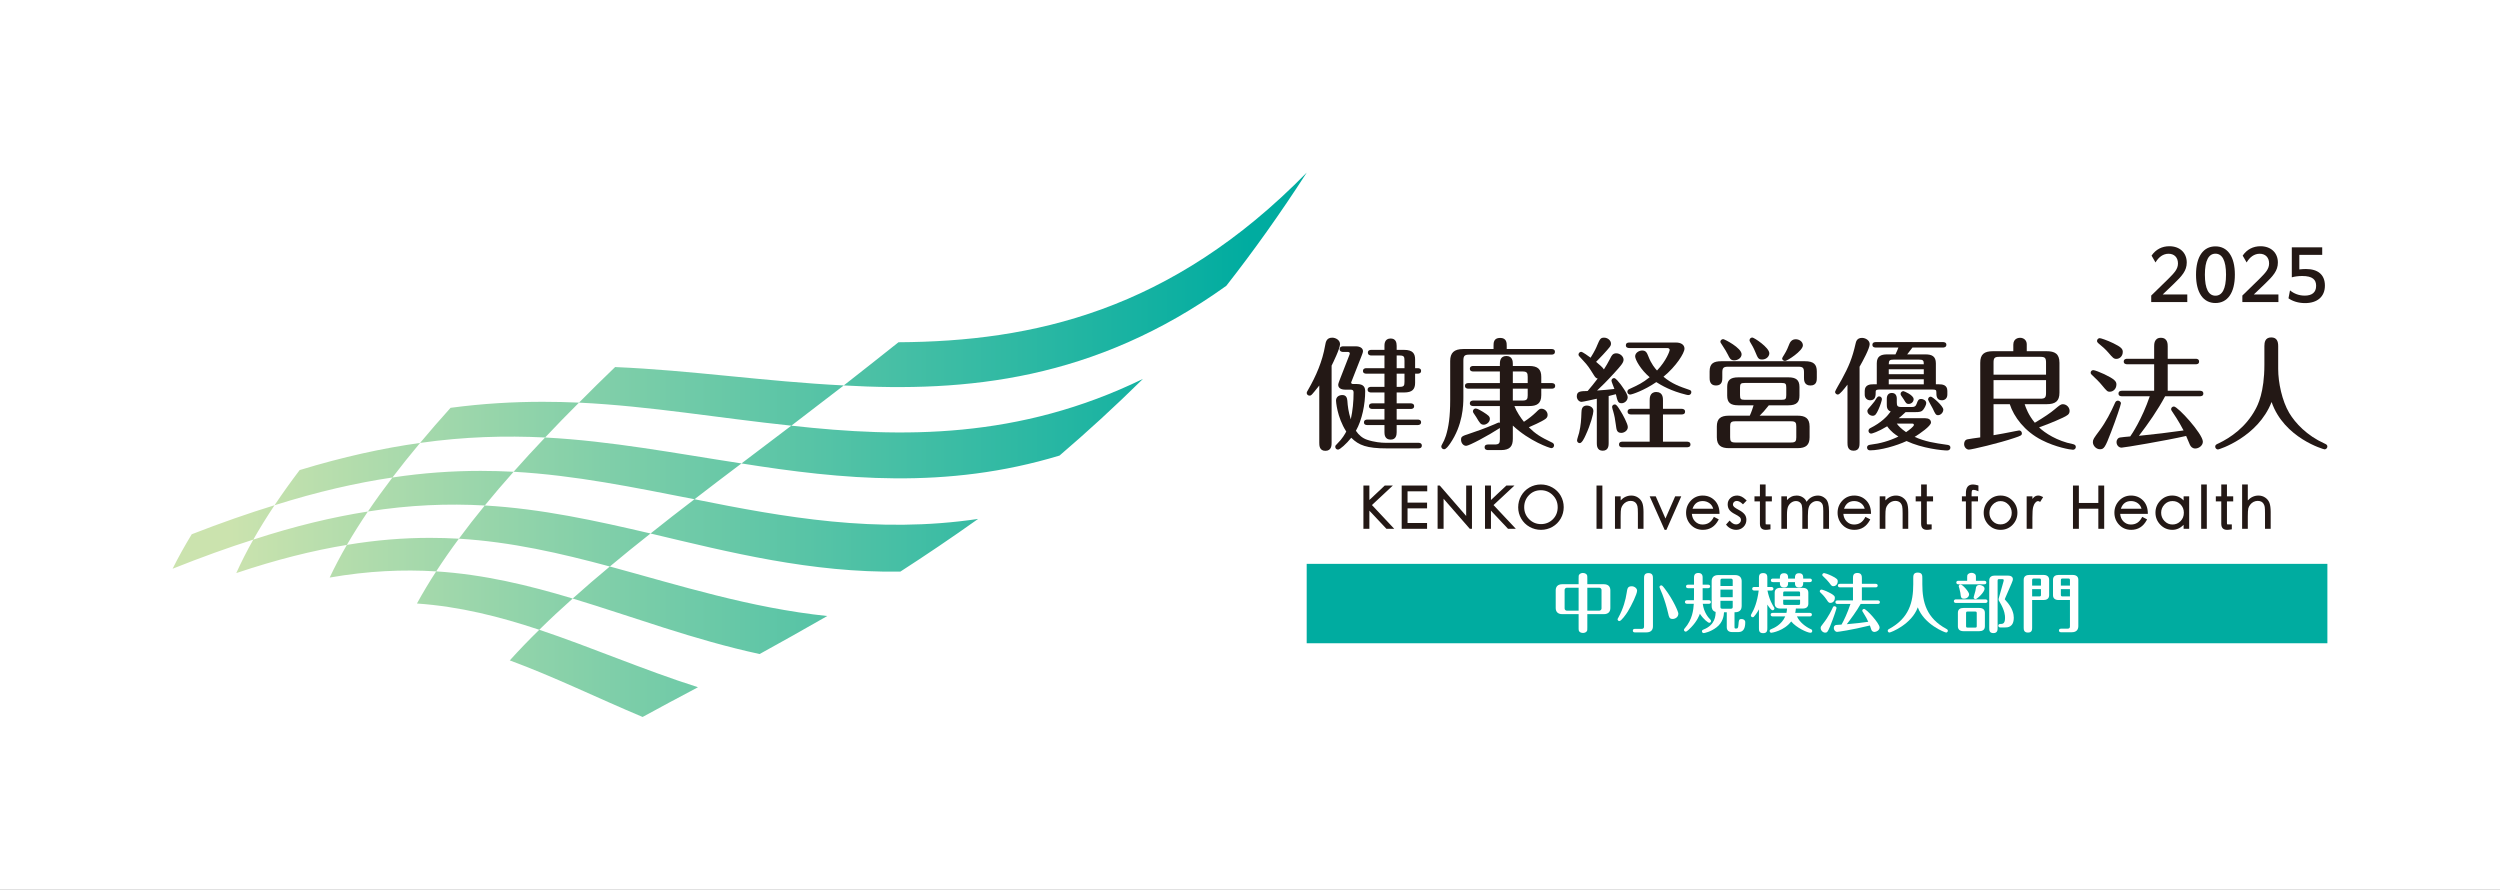<?xml version="1.0" encoding="UTF-8"?><svg id="_レイヤー_2" xmlns="http://www.w3.org/2000/svg" xmlns:xlink="http://www.w3.org/1999/xlink" viewBox="0 0 1184.3 421.414"><rect x="0" y="0" width="1184.3" height="421.414" fill="#808080" stroke="none"/><defs><style>.cls-1{stroke:#fff;stroke-miterlimit:10;stroke-width:2.369px;}.cls-1,.cls-2{fill:#fff;}.cls-3{clip-path:url(#clippath);}.cls-4{fill:none;}.cls-4,.cls-5,.cls-6,.cls-7,.cls-2{stroke-width:0px;}.cls-5{fill:#231815;}.cls-6{fill:#00aca0;}.cls-7{fill:url(#_名称未設定グラデーション_8);}</style><clipPath id="clippath"><path class="cls-4" d="M197.516,285.893c20.44,1.431,39.336,6.254,57.948,12.443-4.994,4.88-9.647,9.713-13.968,14.508,20.876,7.685,41.355,17.74,62.923,26.799,8.188-4.492,16.934-9.164,26.221-14.082-26.117-8.349-50.547-18.991-75.176-27.226,4.947-4.89,10.235-9.827,15.835-14.802-20.962-6.302-42.009-11.41-64.676-12.859-3.316,5.117-6.359,10.197-9.107,15.219M271.299,283.533c28.647,8.671,57.417,19.569,88.547,26.297,10.168-5.61,20.838-11.571,32.039-18.005-36.569-3.857-70.049-14.537-102.989-23.463-6.169,5.117-12.035,10.168-17.598,15.172M164.321,258.127c-3.023,5.212-5.743,10.386-8.15,15.475,18.214-3.184,34.816-3.895,50.452-2.928,3.316-5.117,6.908-10.291,10.765-15.484-4.482-.256-9.031-.398-13.665-.398-12.452,0-25.491,1.005-39.402,3.336M119.99,255.625c-3.032,5.364-5.714,10.651-8.064,15.854,19.094-6.425,36.389-10.718,52.395-13.352,3.033-5.212,6.358-10.49,9.959-15.816-16.612,2.606-34.541,6.87-54.29,13.314M217.388,255.189c24.856,1.497,48.102,6.889,71.509,13.172,6.141-5.146,12.556-10.348,19.275-15.636-25.975-6.065-51.457-11.703-78.521-13.267-4.33,5.278-8.424,10.519-12.262,15.731M90.831,253.085c-3.374,5.534-6.396,10.983-9.069,16.337,13.542-5.411,26.24-9.988,38.228-13.798,3.033-5.354,6.406-10.794,10.064-16.28-12.291,3.781-25.321,8.32-39.222,13.741M308.172,252.725c37.488,8.908,76.029,18.687,118.341,18.062,11.845-7.638,24.127-15.92,36.854-24.97-48.149,7.164-92.063-.824-134.385-9.315-7.221,5.506-14.158,10.907-20.81,16.224M185.898,226.201c-4.131,5.411-8.007,10.784-11.618,16.11,19.843-3.165,38.039-3.81,55.371-2.852,4.321-5.288,8.87-10.613,13.655-15.977-5.136-.265-10.339-.417-15.617-.417-13.315,0-27.14.929-41.791,3.137M141.947,222.685c-4.245,5.601-8.216,11.163-11.893,16.659,20.28-6.397,38.711-10.604,55.844-13.144,4.122-5.42,8.501-10.879,13.097-16.375-17.56,2.454-36.37,6.558-57.048,12.859M243.306,223.481c29.244,1.63,57.02,7.43,85.676,13.021,7.164-5.534,14.584-11.182,22.27-16.963-31.452-4.804-61.596-10.633-93.03-12.291-5.193,5.449-10.168,10.86-14.916,16.233M213.436,193.195c-5.032,5.582-9.846,11.125-14.442,16.631,20.99-2.985,40.454-3.497,59.227-2.578,5.145-5.468,10.509-10.974,16.063-16.517-5.648-.246-11.343-.389-17.115-.389-14.063,0-28.533.824-43.733,2.852M374.866,201.648c-8.121,6.122-15.996,12.073-23.615,17.891,47.391,7.524,96.886,12.556,150.665-3.724,12.907-11.04,26.098-23.084,39.516-36.313-58.763,28.6-113.925,28.003-166.566,22.146M274.284,190.731c33.632,1.621,66.221,7.325,100.582,10.917,8.036-6.169,16.319-12.509,24.838-19.057-37.356-1.876-72.475-7.202-108.315-8.709-5.894,5.667-11.599,11.277-17.105,16.849M425.632,162.131c-8.87,7.06-17.513,13.873-25.928,20.459,58.005,3.307,118.673-2.379,181.217-47.192,12.765-16.28,25.491-34.077,38.095-53.627-64.316,65.757-130.016,80-193.384,80.36"/></clipPath><linearGradient id="_名称未設定グラデーション_8" x1="-907.208" y1="468.394" x2="-897.732" y2="468.394" gradientTransform="translate(51514.054 26765.305) scale(56.693 -56.693)" gradientUnits="userSpaceOnUse"><stop offset="0" stop-color="#cbe3ae"/><stop offset=".05" stop-color="#cbe3ae"/><stop offset=".95" stop-color="#00aca0"/><stop offset="1" stop-color="#00aca0"/></linearGradient></defs><g id="_レイヤー_1-2"><rect class="cls-1" x="1.185" y="1.185" width="1181.931" height="419.045"/><g class="cls-3"><rect class="cls-7" x="81.761" y="81.772" width="537.254" height="257.871"/></g><path class="cls-5" d="M630.811,209.7c0,1.156,0,3.866-2.957,3.866-2.89,0-2.89-2.653-2.89-3.866v-27.074c-1.905,2.435-3.175,3.933-3.525,4.283-.341.341-.635.512-1.1.512-.692,0-1.326-.569-1.326-1.27,0-.398.113-.521.634-1.44,3.81-6.596,6.823-13.599,8.093-21.056.294-1.668.644-3.696,3.355-3.696,1.677,0,3.705,1.156,3.705,3.061,0,2.085-3.411,9.031-3.989,10.178v36.503ZM671.92,209.757c.587,0,1.63.171,1.63,1.317,0,1.223-1.1,1.336-1.63,1.336h-15.03c-9.316,0-13.182-1.44-16.773-5.032-2.312,2.89-5.373,5.61-6.245,5.61-.806,0-1.327-.635-1.327-1.27,0-.588.114-.749.919-1.507,2.492-2.426,3.762-4.795,4.284-5.781-4.454-6.937-4.852-14.461-4.852-14.632,0-1.734,1.318-2.663,3.004-2.663,1.905,0,2.255,1.507,2.369,2.663.171,2.483.464,5.202,1.621,8.851.919-4.103,1.326-8.443,1.326-12.67,0-1.27-.692-1.384-1.384-1.384h-2.492c-3.402,0-3.402-1.971-3.402-2.322,0-.455.455-1.725.92-2.881l4.283-10.993c.057-.18.285-.749.285-.929,0-.749-.758-.749-1.042-.749h-2.133c-.53,0-1.63-.171-1.63-1.327,0-1.213,1.165-1.336,1.63-1.336h6.008c1.905,0,3.411.805,3.411,2.312,0,.578-.408,1.507-.748,2.435l-4.454,11.334c-.171.521-.407.862-.407,1.099,0,.682.862.682,1.099.682h1.621c3.411,0,3.932,1.744,3.932,3.535,0,5.904-1.45,13.475-4.397,18.621,1.393,2.085,3.184,3.535,5.259,4.226,3.364,1.156,6.833,1.45,8.567,1.45h15.779ZM647.291,177.016c-.578,0-1.621-.114-1.621-1.27,0-1.222,1.099-1.336,1.621-1.336h8.557v-6.008h-6.245c-.512,0-1.611-.18-1.611-1.336,0-1.213,1.099-1.327,1.611-1.327h6.245v-1.905c0-.749,0-3.478,2.9-3.478,2.417,0,2.881,1.801,2.881,3.478v1.905h3.477c4.274,0,5.26,1.857,5.26,4.568v4.103h1.213c.521,0,1.62.114,1.62,1.279,0,1.213-1.099,1.327-1.62,1.327h-1.213v4.34c0,3.118-1.393,4.568-5.26,4.568h-3.477v5.146h6.652c.521,0,1.621.18,1.621,1.336,0,1.213-1.1,1.327-1.621,1.327h-6.652v5.032h9.95c.521,0,1.62.114,1.62,1.27,0,1.213-1.156,1.327-1.62,1.327h-9.95v3.355c0,1.45-.341,3.535-2.824,3.535-2.843,0-2.957-2.435-2.957-3.535v-3.355h-8.093c-.587,0-1.62-.114-1.62-1.26,0-1.222,1.099-1.336,1.62-1.336h8.093v-5.032h-5.724c-.521,0-1.62-.171-1.62-1.327,0-1.213,1.156-1.336,1.62-1.336h5.724v-5.146h-6.358c-.522,0-1.621-.171-1.621-1.327,0-1.222,1.156-1.336,1.621-1.336h6.358v-6.245h-8.557ZM665.334,174.41v-3.582c0-1.914-.285-2.426-2.369-2.426h-1.336v6.008h3.705ZM661.629,177.016v6.245h1.336c2.085,0,2.369-.512,2.369-2.426v-3.819h-3.705Z"/><path class="cls-5" d="M707.519,165.342v-1.573c0-1.327,0-3.696,3.118-3.696s3.127,2.426,3.127,3.696v1.573h21.218c.464,0,1.621.057,1.621,1.317,0,1.222-1.1,1.336-1.621,1.336h-38.863c-2.312,0-2.89.521-2.89,2.89v17.351c0,3.819-.227,13.125-6.302,21.919-.758,1.042-1.857,2.663-2.834,2.663-.692,0-1.327-.588-1.327-1.279,0-.284.114-.578.285-.862.872-1.564,1.327-2.492,1.914-4.274,1.26-4.113,2.019-8.851,2.019-16.896v-18.507c0-3.81,1.791-5.657,6.188-5.657h14.347ZM716.655,207.834c0,3.421-1.223,5.383-5.62,5.383h-5.951c-.464,0-1.791,0-1.791-1.327s1.27-1.327,1.791-1.327h2.947c2.085,0,2.492-.588,2.492-2.492v-5.316c-5.316,3.468-14.575,8.443-15.958,8.443-1.449,0-2.435-1.45-2.435-2.833,0-1.507.294-1.744,4.046-2.947,2.833-.938,7.287-2.492,11.855-4.454.408-.18,1.734-.815,2.028-.815.171,0,.294.057.464.114v-7.913h-12.613c-.512,0-1.611-.123-1.611-1.279,0-1.213,1.156-1.327,1.611-1.327h12.613v-5.619h-14.916c-.588,0-1.63-.171-1.63-1.327,0-1.203,1.099-1.327,1.63-1.327h14.916v-5.496h-12.613c-.512,0-1.611-.114-1.611-1.27,0-1.213,1.099-1.336,1.611-1.336h12.613v-1.033c0-.815,0-3.696,3.061-3.696,2.947,0,3.071,2.597,3.071,3.696v1.033h7.752c4.103,0,5.724,1.573,5.724,5.155v2.947h4.965c.578,0,1.62.18,1.62,1.327,0,1.213-1.099,1.327-1.62,1.327h-4.965v3.07c0,3.999-2.085,5.155-5.724,5.155h-7.003c.976,2.597,3.118,5.771,4.511,7.458,2.312-1.507,4.103-2.957,5.667-4.454,1.554-1.564,1.848-1.734,2.654-1.734,1.45,0,2.899,1.27,2.899,2.947,0,.862-.407,1.44-1.042,1.905-1.734,1.279-6.653,3.411-7.866,3.933,3.241,3.175,5.44,4.568,10.87,7.174.407.171,1.099.521,1.099,1.384,0,.815-.634,1.336-1.27,1.336-.748,0-10.405-3.298-18.27-10.699v6.235ZM702.534,195.117c2.55,1.621,3.241,2.142,3.241,3.355,0,1.62-1.725,2.72-2.89,2.72-1.441,0-1.905-.815-3.583-3.639-.18-.351-1.099-1.63-1.393-2.085-.104-.237-.161-.464-.161-.644,0-.625.569-1.317,1.318-1.317.815,0,2.549,1.042,3.468,1.611M716.655,181.471h7.05v-2.947c0-1.914-.398-2.549-2.482-2.549h-4.568v5.496ZM716.655,189.744h4.568c2.085,0,2.482-.635,2.482-2.492v-3.127h-7.05v5.619Z"/><path class="cls-5" d="M756.445,188.873c-.986.227-6.595,1.497-7.23,1.497-1.156,0-2.255-1.156-2.255-2.596,0-2.426,1.687-2.483,5.145-2.549,1.337-1.554,3.412-4.103,4.748-5.894-.702-.171-1.042-.407-1.734-1.507-2.369-3.762-2.843-4.568-5.212-7.107-1.905-2.028-2.141-2.255-2.141-2.72,0-.749.644-1.336,1.279-1.336s3.583,2.142,4.454,2.786c2.019-3.184,2.824-5.098,3.061-5.733,1.336-3.118,1.621-3.762,3.355-3.762,1.677,0,3.241,1.336,3.241,2.786,0,1.156-.407,1.554-3.819,5.316-1.032,1.156-2.663,2.72-3.231,3.355,1.441,1.213,3.175,2.653,3.696,3.582.976-1.554,1.962-3.127,3.061-5.316.521-1.099,1.1-2.312,2.786-2.312,1.848,0,3.469,1.497,3.469,3.061,0,1.44-1.507,3.07-4.284,6.131-3.932,4.34-6.254,6.539-8.273,8.443,2.198-.123,6.539-.521,8.216-.749-.227-.635-1.393-3.478-1.393-3.876,0-.701.521-1.27,1.279-1.27.749,0,2.303,2.018,3.004,2.89.237.351,3.411,4.454,3.411,6.122,0,1.63-1.45,2.9-2.899,2.9-1.668,0-1.905-.929-2.71-4.283-.464.123-2.89.758-3.411.872v22.26c0,1.042,0,3.648-2.834,3.648-2.777,0-2.777-2.663-2.777-3.592v-21.047ZM747.073,208.65c0-.578.872-3.127.986-3.639.862-3.648.986-6.359,1.1-9.543.057-1.27.114-3.355,2.606-3.355.928,0,3.061.578,3.061,2.597,0,1.213-1.213,6.198-3.706,11.514-.625,1.384-1.724,3.696-2.767,3.696-.815,0-1.279-.692-1.279-1.27M765.467,201.306c-.294-2.492-.692-4.511-1.27-6.482-.066-.171-.521-1.668-.521-2.018,0-.635.521-1.213,1.27-1.213.815,0,1.384.976,2.606,2.89,1.156,1.791,3.582,6.302,3.582,7.809,0,1.791-1.857,2.777-3.061,2.777-2.198,0-2.312-1.507-2.606-3.762M781.482,196.331h-8.851c-.512,0-1.611-.114-1.611-1.327s1.156-1.336,1.611-1.336h8.851v-4.046c0-.976,0-3.923,3.127-3.923,3.174,0,3.174,2.881,3.174,3.923v4.046h8.851c.578,0,1.62.18,1.62,1.336,0,1.213-1.042,1.327-1.62,1.327h-8.851v12.897h11.4c.578,0,1.621.18,1.621,1.336s-1.042,1.317-1.621,1.317h-30.599c-.512,0-1.62-.104-1.62-1.317,0-1.279,1.156-1.336,1.62-1.336h12.898v-12.897ZM771.826,164.869c-.522,0-1.621-.114-1.621-1.27,0-1.27,1.099-1.336,1.621-1.336h22.146c2.312,0,3.999,1.042,3.999,2.9,0,2.085-3.942,8.387-9.95,13.295,3.989,3.411,7.979,4.748,12.035,6.141.862.275,1.156.512,1.156,1.213,0,.749-.644,1.327-1.279,1.327-.293,0-.578,0-1.213-.18-7.107-1.734-11.561-4.331-14.11-5.951-5.734,3.933-11.505,5.904-12.433,5.904-.702,0-1.27-.644-1.27-1.336,0-.805.626-1.156,1.042-1.327,4.037-1.848,6.122-2.833,9.534-5.553-4.217-3.535-6.88-8.33-6.88-9.893,0-1.611,1.734-2.767,3.355-2.767,1.801,0,2.255,1.156,2.899,2.767,1.374,3.592,3.175,5.724,4.104,6.709,4.511-4.738,6.008-9.306,6.008-9.713,0-.578-.464-.929-1.156-.929h-17.986Z"/><path class="cls-5" d="M815.894,178.99c0,1.099,0,3.629-3.013,3.629s-3.004-2.71-3.004-3.629v-3.013c0-3.705,1.744-4.861,5.62-4.861h39.488c4.17,0,5.676,1.45,5.676,4.861v3.013c0,1.156,0,3.629-3.013,3.629-3.061,0-3.061-2.653-3.061-3.629v-2.549c0-2.142-.464-2.72-2.72-2.72h-33.252c-2.198,0-2.72.578-2.72,2.72v2.549ZM837.927,192.001c-1.848,2.369-3.118,3.753-4.34,4.909h17.929c3.592,0,5.724,1.156,5.724,5.146v5.098c0,3.573-1.668,5.146-5.724,5.146h-32.495c-3.591,0-5.723-1.222-5.723-5.146v-5.098c0-3.639,1.668-5.146,5.723-5.146h9.884c.872-1.848,1.563-4.16,1.801-4.909h-7.24c-3.639,0-5.26-1.222-5.26-4.577v-4.103c0-3.061,1.27-4.568,5.26-4.568h23.709c3.535,0,5.269,1.156,5.269,4.568v4.103c0,2.947-1.213,4.577-5.269,4.577h-9.248ZM821.561,170.707c-1.734,0-2.198-.976-3.004-2.653-.521-1.042-1.393-2.606-2.834-4.748-.578-.862-.758-1.156-.758-1.384,0-.758.702-1.27,1.336-1.27s8.728,4.16,8.728,7.164c0,1.791-1.905,2.89-3.469,2.89M850.938,202.055c0-1.848-.351-2.483-2.483-2.483h-26.372c-2.133,0-2.483.635-2.483,2.483v5.098c0,1.848.351,2.473,2.483,2.473h26.372c2.133,0,2.483-.625,2.483-2.473v-5.098ZM846.19,183.605c0-1.791-.331-2.189-2.189-2.189h-17.522c-1.858,0-2.198.398-2.198,2.189v3.535c0,1.848.341,2.255,2.198,2.255h17.522c1.857,0,2.189-.407,2.189-2.255v-3.535ZM834.752,170.309c-1.791,0-2.028-.701-3.241-3.592-.806-2.018-1.621-3.298-2.436-4.681-.285-.455-.285-.692-.285-.872,0-.749.635-1.27,1.327-1.27.815,0,8.045,4.748,8.045,7.467,0,1.44-1.393,2.947-3.411,2.947M854.065,163.6c0,2.606-7.458,7.401-8.444,7.401-.692,0-1.393-.512-1.393-1.213,0-.237.351-.749.986-1.791,1.213-1.962,1.848-3.535,2.426-5.032.748-1.914,2.142-2.255,3.013-2.255,1.791,0,3.412,1.213,3.412,2.89"/><path class="cls-5" d="M880.916,209.692c0,1.384,0,3.819-2.834,3.819-2.89,0-2.89-2.549-2.89-3.819v-27.472c-1.621,2.085-3.639,4.691-4.577,4.691-.683,0-1.318-.644-1.318-1.279,0-.464,2.654-4.918,3.118-5.781,3.411-6.245,5.089-10.291,6.595-17.001.227-1.042.635-2.786,3.061-2.786,1.677,0,3.639,1.166,3.639,2.957,0,2.028-3.297,8.093-4.795,10.699v35.972ZM912.15,167.882c2.947,0,4.909.862,4.909,4.217v9.95h1.449c1.497,0,3.99.171,3.99,3.118v1.744c0,2.019-1.45,2.71-2.549,2.71-2.663,0-2.663-2.255-2.663-3.866,0-.986-.285-1.213-1.781-1.213h-25.103c-.748,0-1.847,0-1.847.919,0,1.905,0,4.16-2.606,4.16-1.44,0-2.596-.976-2.596-2.71v-1.744c0-3.061,2.824-3.118,3.989-3.118h1.725v-9.95c0-3.411,2.028-4.217,4.928-4.217h3.923c.53-1.042,1.156-2.606,1.393-3.241h-10.699c-.521,0-1.621-.123-1.621-1.279,0-1.213,1.1-1.317,1.621-1.317h31.803c.578,0,1.62.161,1.62,1.26,0,1.213-1.156,1.336-1.62,1.336h-14.461c-1.677,2.255-1.905,2.483-2.483,3.241h8.681ZM893.813,188.873c0-1.507.692-2.72,2.369-2.72,1.734,0,2.369,1.213,2.369,2.72v1.734c0,1.677.294,2.198,2.198,2.198h4.918c1.336,0,1.848-.351,2.255-1.45.635-1.734.929-2.36,2.199-2.36,1.042,0,2.369.749,2.369,1.962,0,.805-.692,2.199-1.507,3.241-.692.862-1.677,1.033-3.762,1.033h-4.501c-1.858,1.734-2.312,2.142-3.298,2.89h12.604c1.62,0,2.72.701,2.72,2.028,0,1.677-5.326,5.316-7.742,6.823,5.203,2.255,9.012,2.833,15.494,3.762.408.057,1.44.171,1.44,1.327,0,.758-.578,1.336-1.507,1.336-2.369,0-11.855-.986-19.256-4.463-4.852,2.265-12.367,4.397-17.285,4.397-1.156,0-1.441-.862-1.441-1.327,0-.805.569-1.213,1.497-1.327,4.805-.578,9.078-1.801,13.361-3.876-1.393-.872-3.468-2.255-5.316-4.852-4.397,2.653-7.183,3.459-7.581,3.459-.702,0-1.27-.578-1.27-1.327,0-.635.512-1.099.749-1.213,5.43-2.72,8.159-5.667,9.77-7.922-1.848-.692-1.848-2.255-1.848-3.478v-2.597ZM891.501,189.1c0,.521-.748,2.957-1.677,4.975-.929,1.971-1.45,2.89-2.663,2.89s-2.549-.919-2.549-2.312c0-.578.351-.986,1.971-2.777,1.099-1.213,1.734-2.132,2.482-3.411.237-.351.644-.692,1.1-.692.928,0,1.336.749,1.336,1.327M911.335,172.564c.057-1.848-.408-2.198-2.198-2.198h-12.197c-1.734,0-2.198.351-2.198,2.198h16.593ZM911.335,174.942h-16.593v2.312h16.593v-2.312ZM911.335,179.671h-16.593v2.379h16.593v-2.379ZM898.551,200.671c.758,1.042,1.971,2.379,4.397,4.046,1.393-.919,3.705-2.71,3.705-3.411,0-.635-.588-.635-.872-.635h-7.23ZM901.678,185.291c.285,0,4.852,1.848,4.852,3.81,0,1.327-1.156,2.255-2.369,2.255-1.042,0-1.27-.398-2.312-2.142-.171-.284-.986-1.44-1.213-1.791-.171-.227-.284-.512-.284-.862,0-.749.692-1.27,1.326-1.27M920.584,194.018c0,1.45-1.27,2.663-2.483,2.663-1.042,0-1.336-.578-2.54-3.184-.351-.692-2.198-3.876-2.198-4.227,0-.692.455-1.374,1.317-1.374.768,0,5.904,4.444,5.904,6.122"/><path class="cls-5" d="M959.127,191.477c.578,1.791,1.801,5.146,4.805,8.785,4.217-2.483,7.695-4.852,9.486-6.416,2.312-1.971,2.938-2.369,3.762-2.369,1.781,0,3.231,1.497,3.231,3.184,0,1.668-1.156,2.199-3.288,3.241-4.284,2.018-8.918,3.753-11.173,4.558,2.663,2.606,8.557,6.472,16.024,7.922.806.18,1.384.531,1.384,1.336,0,.578-.407,1.336-1.384,1.336-1.156,0-8.093-1.166-14.745-4.577-8.103-4.103-13.248-11.049-15.153-17.001h-7.695v14.688c2.436-.407,6.595-1.156,8.206-1.507.351-.057,3.648-.749,3.942-.749.635,0,1.27.578,1.27,1.327,0,.986-.351,1.166-3.648,2.265-6.937,2.369-20.118,5.487-21.445,5.487-1.1,0-2.265-1.099-2.265-2.606,0-.805.294-1.962,1.507-2.255.758-.171,4.284-.692,6.132-.919v-35.337c0-3.99,1.791-5.496,6.064-5.496h9.6v-3.061c0-3.127,2.673-3.298,3.184-3.298,1.801,0,3.184,1.213,3.184,3.07v3.288h9.372c3.867,0,6.122,1.166,6.122,5.496v14.177c0,3.98-1.905,5.43-6.122,5.43h-10.358ZM944.382,177.48h24.866v-5.724c0-2.198-.522-2.72-2.663-2.72h-19.484c-2.198,0-2.72.521-2.72,2.72v5.724ZM969.248,180.086h-24.866v8.785h22.203c2.141,0,2.663-.521,2.663-2.72v-6.065Z"/><path class="cls-5" d="M999.463,185.573c-1.09,0-1.317-.171-3.753-3.118-1.156-1.45-3.061-3.298-4.805-4.918-.275-.227-.511-.578-.511-.986,0-.578.398-1.213,1.27-1.213.635,0,3.298,1.042,5.146,1.914,4.852,2.312,5.78,3.411,5.78,4.852,0,2.199-1.611,3.468-3.127,3.468M1004.732,191.069c0,.635-2.426,7.809-4.625,13.475-2.834,7.458-3.411,8.273-5.316,8.273-1.801,0-3.355-1.687-3.355-3.355,0-1.279.398-1.801,3.175-5.553,3.004-4.046,5.383-8.68,7.401-13.248.237-.512.692-.862,1.279-.862.626,0,1.441.521,1.441,1.27M1002.534,170.013c-1.213,0-1.735-.625-3.583-2.767-1.393-1.677-3.297-3.355-4.975-4.691-.227-.227-.578-.569-.578-1.042,0-.805.692-1.327,1.279-1.327.569,0,3.629,1.042,6.473,2.426,3.582,1.744,4.454,2.672,4.454,4.056,0,2.085-1.507,3.345-3.07,3.345M1005.197,187.715c-.578,0-1.621-.114-1.621-1.27,0-1.222,1.099-1.336,1.621-1.336h15.266v-12.547h-12.774c-.587,0-1.63-.171-1.63-1.27,0-1.223,1.1-1.336,1.63-1.336h12.774v-5.894c0-.976,0-4.046,3.184-4.046,3.241,0,3.241,3.004,3.241,4.046v5.894h13.239c.464,0,1.621.057,1.621,1.336,0,1.213-1.1,1.27-1.621,1.27h-13.239v12.547h15.267c.455,0,1.611.057,1.611,1.336,0,1.213-1.156,1.27-1.611,1.27h-16.489c-3.582,6.652-7.866,12.784-12.423,18.744,8.5-.881,13.352-1.45,21.16-2.549-2.378-4.568-4.747-7.989-5.326-8.851-.521-.749-.578-.929-.578-1.213,0-.692.578-1.279,1.327-1.279,1.857,0,13.712,13.011,13.712,16.659,0,1.905-1.971,3.241-3.582,3.241-1.336,0-2.085-.806-2.549-1.734-.294-.701-1.507-3.582-1.791-4.217-9.258,2.142-29.434,5.544-30.599,5.544-1.327,0-2.369-1.203-2.369-2.596,0-1.279.815-2.085,1.564-2.199.748-.114,3.241-.407,4.918-.521.692-.929,5.61-8.273,9.258-19.029h-13.191Z"/><path class="cls-5" d="M1072.685,163.948c0-1.791.351-4.103,3.241-4.103,2.606,0,3.297,1.791,3.297,4.103v10.869c0,6.425,1.848,15.096,5.203,20.763,2.947,4.918,8.434,10.756,16.593,14.451.872.417,1.507.644,1.507,1.507,0,.815-.758,1.336-1.336,1.336-.341,0-19.199-5.316-25.094-22.44-6.473,16.65-24.866,22.497-25.387,22.497-.635,0-1.327-.578-1.327-1.327,0-.872.569-1.099,1.611-1.573,5.553-2.653,12.897-7.572,17.531-16.243.976-1.848,4.16-7.742,4.16-21.047v-8.794Z"/><polygon class="cls-5" points="659.826 230.004 655.997 230.004 648.701 236.865 648.701 230.004 645.876 230.004 645.876 250.501 648.701 250.501 648.701 241.916 656.66 250.378 656.774 250.501 660.479 250.501 649.913 239.253 659.826 230.004"/><polygon class="cls-5" points="664.005 250.506 676.03 250.506 676.03 247.758 666.781 247.758 666.781 240.821 676.03 240.821 676.03 238.101 666.781 238.101 666.781 232.747 676.106 232.747 676.106 230.009 664.005 230.009 664.005 250.506"/><polygon class="cls-5" points="694.554 244.426 682.045 230.003 681.021 230.003 681.021 250.51 683.855 250.51 683.855 236.267 696.278 250.51 697.302 250.51 697.302 230.003 694.554 230.003 694.554 244.426"/><polygon class="cls-5" points="717.424 230.004 713.595 230.004 706.298 236.865 706.298 230.004 703.474 230.004 703.474 250.501 706.298 250.501 706.298 241.916 714.258 250.378 714.372 250.501 718.077 250.501 707.511 239.253 717.424 230.004"/><path class="cls-5" d="M735.36,230.919c-1.668-.938-3.496-1.412-5.43-1.412s-3.762.483-5.402,1.421c-1.649.948-2.966,2.274-3.913,3.942-.938,1.658-1.422,3.497-1.422,5.468,0,1.905.484,3.715,1.44,5.354.957,1.649,2.284,2.966,3.952,3.895,1.658.938,3.487,1.412,5.42,1.412s3.753-.483,5.411-1.421c1.658-.948,2.975-2.274,3.923-3.923.948-1.658,1.422-3.478,1.422-5.411s-.483-3.762-1.431-5.42c-.957-1.649-2.293-2.966-3.971-3.904M737.91,240.253c0,2.312-.777,4.245-2.303,5.752-1.544,1.516-3.43,2.274-5.61,2.274s-4.075-.777-5.62-2.322c-1.544-1.545-2.331-3.459-2.331-5.686s.768-4.16,2.264-5.705c1.497-1.554,3.393-2.341,5.629-2.341,2.189,0,4.075.786,5.629,2.331,1.554,1.535,2.341,3.459,2.341,5.695"/><rect class="cls-5" x="756.3" y="230.01" width="2.777" height="20.497"/><path class="cls-5" d="M775.98,235.71c-.948-.635-2.019-.957-3.185-.957-1.933,0-3.629.768-5.06,2.293v-1.914h-2.691v15.371h2.691v-5.752c0-1.943.076-3.25.228-3.876.152-.607.455-1.203.891-1.782.436-.569.976-1.014,1.592-1.336,1.251-.644,2.654-.578,3.535-.18.427.189.787.464,1.061.834.285.379.503.843.645,1.393.152.569.217,1.706.217,3.364v7.335h2.663v-7.894c0-1.905-.189-3.374-.569-4.378-.398-1.033-1.071-1.886-2.018-2.521"/><polygon class="cls-5" points="788.963 245.626 784.366 235.135 781.486 235.135 788.564 250.999 789.417 250.999 796.439 235.135 793.559 235.135 788.963 245.626"/><path class="cls-5" d="M814.564,243.017c-.057-2.53-.853-4.558-2.36-6.036s-3.393-2.227-5.601-2.227-4.103.805-5.61,2.398-2.265,3.516-2.265,5.743c0,2.208.758,4.141,2.246,5.714,1.497,1.583,3.43,2.388,5.724,2.388,3.222,0,5.686-1.545,7.325-4.596l.189-.36-2.303-1.194-.19.351c-1.156,2.208-2.852,3.279-5.184,3.279-1.403,0-2.568-.493-3.544-1.488-.891-.91-1.403-2.104-1.526-3.563h13.106l-.009-.407ZM801.78,241.008c.843-2.454,2.435-3.648,4.842-3.648,1.232,0,2.341.37,3.288,1.099.834.644,1.384,1.478,1.668,2.549h-9.799Z"/><path class="cls-5" d="M822.729,237.305c.843,0,1.734.455,2.662,1.336l.285.275,1.762-1.801-.284-.275c-1.412-1.384-2.805-2.094-4.17-2.094-1.346,0-2.455.407-3.288,1.213-.844.805-1.26,1.791-1.26,2.938,0,1.118.303,2.056.9,2.777.569.692,1.431,1.327,2.568,1.895,1.052.531,1.801,1.005,2.237,1.412.388.351.578.796.578,1.355,0,.55-.218,1.033-.673,1.45-.455.426-.995.635-1.649.635-.938,0-1.867-.502-2.748-1.497l-.294-.322-1.706,1.905.218.256c.559.701,1.26,1.26,2.065,1.649.806.389,1.658.588,2.55.588,1.345,0,2.502-.464,3.421-1.374.929-.919,1.393-2.056,1.393-3.393,0-1.061-.322-1.971-.957-2.71-.607-.701-1.488-1.365-2.635-1.962-1.052-.559-1.81-1.033-2.227-1.421-.37-.341-.549-.72-.549-1.185,0-.474.17-.853.511-1.166.341-.322.768-.483,1.289-.483"/><path class="cls-5" d="M836.404,229.508h-2.692v5.629h-2.577v2.388h2.577v10.576c0,.957.228,1.687.683,2.17.464.483,1.165.73,2.104.73.474,0,1.1-.066,1.876-.199l.332-.057v-2.331h-1.526c-.521,0-.701-.028-.711-.028-.019-.038-.066-.19-.066-.588v-10.272h2.966v-2.388h-2.966v-5.629Z"/><path class="cls-5" d="M861.26,234.751c-1.289,0-2.445.332-3.44.967-.768.502-1.44,1.166-1.99,2-.36-.805-.881-1.469-1.582-1.971-.919-.663-1.971-.995-3.127-.995-1.801,0-3.336.72-4.596,2.142v-1.763h-2.663v15.38h2.663v-6.577c0-1.924.19-3.298.578-4.084.379-.768.9-1.384,1.563-1.829.654-.436,1.355-.663,2.094-.663s1.346.199,1.839.588c.502.398.815.872.957,1.459.161.625.237,1.715.237,3.241v7.865h2.635v-6.112c0-1.838.142-3.213.426-4.103.265-.862.748-1.554,1.478-2.113.72-.55,1.469-.824,2.293-.824.815,0,1.469.19,1.942.559.474.379.787.843.929,1.384.152.597.227,1.554.227,2.852v8.358h2.72v-8.358c0-2.928-.522-4.842-1.602-5.875-1.061-1.014-2.265-1.526-3.582-1.526"/><path class="cls-5" d="M886.336,243.017c-.057-2.53-.853-4.558-2.36-6.036s-3.393-2.227-5.601-2.227-4.103.805-5.61,2.398-2.265,3.516-2.265,5.743c0,2.208.758,4.141,2.246,5.714,1.497,1.583,3.43,2.388,5.724,2.388,3.222,0,5.686-1.545,7.325-4.596l.189-.36-2.303-1.194-.19.351c-1.156,2.208-2.852,3.279-5.184,3.279-1.403,0-2.568-.493-3.544-1.488-.891-.91-1.403-2.104-1.526-3.563h13.106l-.009-.407ZM873.553,241.008c.843-2.454,2.426-3.648,4.832-3.648,1.242,0,2.351.37,3.298,1.099.834.644,1.384,1.478,1.668,2.549h-9.799Z"/><path class="cls-5" d="M901.389,235.71c-.948-.635-2.019-.957-3.185-.957-1.933,0-3.629.768-5.06,2.293v-1.914h-2.691v15.371h2.691v-5.752c0-1.943.076-3.25.228-3.876.152-.607.455-1.203.891-1.782.436-.569.976-1.014,1.592-1.336,1.251-.644,2.654-.578,3.535-.18.427.189.787.464,1.061.834.285.379.503.843.645,1.393.152.569.217,1.706.217,3.364v7.335h2.663v-7.894c0-1.905-.189-3.374-.569-4.378-.398-1.033-1.071-1.886-2.018-2.521"/><path class="cls-5" d="M912.765,229.508h-2.692v5.629h-2.577v2.388h2.577v10.576c0,.957.228,1.687.683,2.17.464.483,1.165.73,2.104.73.474,0,1.1-.066,1.876-.199l.332-.057v-2.331h-1.526c-.521,0-.701-.028-.711-.028-.019-.038-.066-.19-.066-.588v-10.272h2.966v-2.388h-2.966v-5.629Z"/><path class="cls-5" d="M934.625,229.508c-1.128,0-1.981.351-2.54,1.061-.531.673-.796,1.706-.796,3.07v1.497h-1.895v2.388h1.895v12.983h2.691v-12.983h3.042v-2.388h-3.042v-1.194c0-.929.114-1.365.209-1.573.038-.085.142-.303.72-.303.502,0,1.09.142,1.753.426l.559.246v-2.748l-.294-.085c-.91-.265-1.687-.398-2.303-.398"/><path class="cls-5" d="M947.702,234.752c-2.218,0-4.123.806-5.667,2.398-1.535,1.583-2.322,3.525-2.322,5.762,0,2.208.777,4.122,2.312,5.705,1.536,1.583,3.45,2.379,5.686,2.379s4.16-.796,5.686-2.379c1.517-1.583,2.293-3.506,2.293-5.724s-.787-4.16-2.322-5.743c-1.544-1.592-3.45-2.398-5.667-2.398M947.702,237.387c1.449,0,2.662.54,3.724,1.649,1.043,1.099,1.573,2.407,1.573,3.904,0,1.535-.512,2.805-1.554,3.885-1.033,1.071-2.265,1.592-3.772,1.592-1.497,0-2.72-.512-3.734-1.573-1.014-1.071-1.507-2.341-1.507-3.876s.512-2.824,1.563-3.933c1.052-1.109,2.256-1.649,3.706-1.649"/><path class="cls-5" d="M963.635,235.445c-.275.227-.559.531-.844.891v-1.203h-2.72v15.371h2.72v-5.335c0-2.398.114-4.056.351-4.937.217-.862.559-1.564,1.023-2.104.635-.739,1.279-.948,1.952-.55l.332.199,1.421-2.274-.37-.209c-1.355-.739-2.776-.758-3.866.152"/><polygon class="cls-5" points="994.023 238.262 984.802 238.262 984.802 230.009 982.007 230.009 982.007 250.506 984.802 250.506 984.802 240.982 994.023 240.982 994.023 250.506 996.799 250.506 996.799 230.009 994.023 230.009 994.023 238.262"/><path class="cls-5" d="M1017.47,243.017c-.057-2.53-.853-4.558-2.36-6.036s-3.393-2.227-5.601-2.227-4.103.805-5.61,2.398c-1.507,1.592-2.265,3.516-2.265,5.743,0,2.208.758,4.141,2.246,5.714,1.497,1.583,3.43,2.388,5.724,2.388,3.222,0,5.686-1.545,7.325-4.596l.189-.36-2.303-1.194-.19.351c-1.156,2.208-2.852,3.279-5.184,3.279-1.403,0-2.568-.493-3.544-1.488-.891-.91-1.403-2.104-1.526-3.563h13.106l-.009-.407ZM1004.686,241.008c.843-2.454,2.426-3.648,4.832-3.648,1.242,0,2.351.37,3.298,1.099.834.644,1.384,1.478,1.668,2.549h-9.799Z"/><path class="cls-5" d="M1034.42,237.087c-1.449-1.554-3.26-2.341-5.392-2.341-2.17,0-4.056.805-5.61,2.388-1.544,1.573-2.331,3.497-2.331,5.714s.777,4.141,2.322,5.733c1.535,1.601,3.459,2.416,5.705,2.416,1.952,0,3.734-.796,5.307-2.36v1.867h2.635v-15.371h-2.635v1.952ZM1032.971,238.954c1.052,1.08,1.563,2.369,1.563,3.933,0,1.63-.521,2.928-1.592,3.999-1.061,1.071-2.303,1.583-3.79,1.583s-2.72-.54-3.791-1.649c-1.052-1.09-1.582-2.407-1.582-3.904s.521-2.815,1.563-3.914c1.043-1.099,2.293-1.639,3.81-1.639,1.526,0,2.767.521,3.819,1.592"/><rect class="cls-5" x="1042.742" y="229.508" width="2.663" height="21"/><path class="cls-5" d="M1054.953,229.508h-2.692v5.629h-2.577v2.388h2.577v10.576c0,.957.228,1.687.683,2.17.464.483,1.165.73,2.104.73.474,0,1.1-.066,1.876-.199l.332-.057v-2.331h-1.526c-.521,0-.701-.028-.711-.028-.019-.038-.066-.19-.066-.588v-10.272h2.966v-2.388h-2.966v-5.629Z"/><path class="cls-5" d="M1075.093,238.231c-.399-1.033-1.071-1.886-2.019-2.521-.938-.635-2.019-.957-3.184-.957-1.934,0-3.629.768-5.06,2.293v-7.534h-2.691v20.99h2.691v-5.752c0-1.943.076-3.25.227-3.876.152-.607.455-1.204.9-1.782.427-.569.966-1.014,1.582-1.336,1.242-.635,2.739-.597,3.668-.123.445.227.815.569,1.09,1.014.275.464.464.957.549,1.478.086.55.133,1.573.133,3.042v7.335h2.691v-7.894c0-1.905-.199-3.374-.578-4.378"/><rect class="cls-6" x="619.006" y="267.11" width="483.522" height="37.612"/><path class="cls-2" d="M751.948,297.243c0,1.241,0,1.421-.275,1.819-.331.483-1.061.787-1.791.787-.484,0-1.052-.114-1.507-.483-.55-.426-.55-.853-.55-2.123v-6.302h-7.694c-2.303,0-3.156-1.27-3.156-2.909v-8.368c0-1.601.815-2.909,3.156-2.909h7.694v-2.729c0-1.213,0-1.421.275-1.81.303-.455,1.032-.796,1.753-.796.493,0,1.061.152,1.516.493.578.417.578.872.578,2.113v2.729h7.761c2.331,0,3.146,1.279,3.146,2.909v8.368c0,1.601-.786,2.909-3.146,2.909h-7.761v6.302ZM747.825,278.422h-5.638c-.578,0-.995.607-.995,1.005v8.851c0,.483.483.995.995.995h5.638v-10.85ZM751.948,289.273h5.723c.493,0,1.005-.512,1.005-.995v-8.851c0-.398-.426-1.005-1.005-1.005h-5.723v10.85Z"/><path class="cls-2" d="M775.52,279.822c0,1.601-2.672,7.06-4.425,9.903-.758,1.251-3.061,4.492-3.971,4.492-.484,0-.815-.398-.853-.815,0-.218.067-.275.37-.824,2.388-4.331,3.45-8.453,3.932-11.665.341-2.274.493-3.184,2.464-3.184,1.147,0,2.483.91,2.483,2.094M777.643,297.912c.966,0,1.175-.455,1.175-1.213v-22.611c0-1.118,0-2.606,2.094-2.606,2.123,0,2.123,1.545,2.123,2.606v22.582c0,1.601-.786,2.909-3.155,2.909h-5.364c-.36,0-1.023-.095-1.023-.815,0-.796.692-.853,1.023-.853h3.127ZM792.341,293.212c-1.488,0-1.696-.843-2.094-2.634-.721-3.118-1.64-6.179-2.786-9.154-.209-.512-1.336-3.118-1.336-3.307,0-.36.303-.815.853-.815.275,0,.484,0,1.696,1.611,4.122,5.42,6.396,11.031,6.396,11.732,0,1.81-1.573,2.568-2.729,2.568"/><path class="cls-2" d="M802.483,273.699c0-.635,0-2.274,2.028-2.274,2.065,0,2.065,1.573,2.065,2.274v3.269h2.511c.332,0,1.033.057,1.033.815,0,.796-.73.853-1.033.853h-2.511v5.695h2.909c.304,0,.995.095.995.853,0,.787-.692.843-.995.843h-2.852c.521,4.189,2.729,6.643,3.582,7.458.152.18.331.36.331.701,0,.455-.331.843-.853.843-.455,0-2.483-1.365-4.426-4.274-.331.881-1.27,3.43-4.094,6.368-.569.606-2.028,2.094-2.596,2.094-.464,0-.853-.37-.853-.853,0-.332.208-.54.36-.692,3.639-4.16,4.122-8.822,4.303-11.646h-3.175c-.37,0-1.033-.123-1.033-.843,0-.758.702-.853,1.033-.853h3.241c.028-1.791.028-1.819.028-2.843v-2.852h-2.757c-.36,0-1.033-.085-1.033-.853,0-.72.701-.815,1.033-.815h2.757v-3.269ZM816.698,290.036c-.057,1.507-.483,4.814-3.544,7.145-2.824,2.189-5.819,2.729-6.065,2.729-.455,0-.843-.36-.843-.843,0-.578.455-.73.758-.853,5.601-2.18,5.695-6.634,5.724-8.33-1.725-.455-1.876-2.066-1.876-2.758v-11.798c0-1.601.815-2.909,3.146-2.909h7.913c2.331,0,3.156,1.336,3.156,2.909v11.798c0,2.909-2.521,2.909-3.393,2.909v6.908c0,.512,0,.815.635.815.938.028,1.118-.275,1.241-1.933.152-1.943.18-2.578,1.45-2.578.976,0,1.762.512,1.762,1.507,0,2.606-.673,4.672-3.241,4.672h-2.976c-1.781,0-2.54-.938-2.54-2.303v-7.088h-1.308ZM815.002,277.603h5.819v-2.634c0-.55-.246-.853-.853-.853h-4.113c-.644,0-.853.303-.853.853v2.634ZM820.821,279.299h-5.819v3.611h5.819v-3.611ZM820.821,284.606h-5.819v2.909c0,.55.208.843.853.843h4.113c.644,0,.853-.294.853-.843v-2.909Z"/><path class="cls-2" d="M837.218,297.52c0,1.023,0,2.426-1.971,2.426-2,0-2-1.365-2-2.426v-8.851c-.966,1.819-2.179,3.307-2.397,3.487-.152.152-.303.237-.578.237-.484,0-.844-.389-.844-.843,0-.189.057-.37.18-.55,1.393-2.303,2.88-5.97,3.515-11.248h-2.056c-.37,0-1.033-.114-1.033-.843,0-.758.692-.843,1.033-.843h2.179v-4.188c0-.995,0-2.398,1.971-2.398,2,0,2,1.336,2,2.398v4.188h1.848c.303,0,1.033.085,1.033.843,0,.787-.73.843-1.033.843h-1.791c.91,4.463,2.455,6.918,3.127,7.979.114.18.18.36.18.512,0,.455-.398.853-.853.853-.72,0-1.848-1.668-2.511-2.701v11.125ZM839.795,292.005c-.398,0-1.004-.123-1.004-.824,0-.758.634-.843,1.004-.843h6.482c.152-.758.246-1.365.275-2.066h-3.241c-1.545,0-2.606-.692-2.606-2.303v-5.184c0-1.45.872-2.303,2.606-2.303h10.727c1.516,0,2.606.663,2.606,2.303v5.184c0,1.459-.881,2.303-2.606,2.303h-3.307c-.086,1.099-.209,1.696-.304,2.066h6.908c.37,0,1.005.085,1.005.815,0,.758-.663.853-1.005.853h-6.084c1.241,2.729,4.056,4.937,6.756,6.122.389.18.484.512.484.787,0,.483-.36.843-.815.843-1.516,0-6.7-2.388-9.154-5.364-3.336,4.454-9.154,5.364-9.429,5.364-.398,0-.787-.36-.787-.843,0-.578.389-.73.758-.881,1.298-.512,4.937-2.094,6.634-6.027h-5.904ZM850.305,274.085c0-1.118,0-2.54,1.914-2.54,2,0,2,1.365,2,2.54h3.089c.37,0,1.033.095,1.033.824,0,.758-.701.843-1.033.843h-3.089c0,1.128,0,2.549-1.943,2.549-1.971,0-1.971-1.365-1.971-2.549h-3.241c0,1.156,0,2.549-1.905,2.549-2,0-2-1.365-2-2.549h-3.251c-.36,0-1.023-.085-1.023-.843s.692-.824,1.023-.824h3.251c0-1.118,0-2.54,1.971-2.54,1.933,0,1.933,1.365,1.933,2.54h3.241ZM852.731,282.424v-1.488c0-.569-.152-.758-.758-.758h-6.482c-.635,0-.758.218-.758.758v1.488h7.998ZM844.733,284.121v1.696c0,.55.123.758.758.758h6.482c.606,0,.758-.18.758-.758v-1.696h-7.998Z"/><path class="cls-2" d="M867.149,285.608c-.815,0-1.052-.341-1.81-1.488-1.213-1.791-2.369-2.881-2.976-3.449-.152-.123-.303-.275-.303-.578,0-.455.426-.796.787-.796.303,0,1.82.455,3.61,1.374,2.578,1.298,2.758,1.876,2.758,2.511,0,1.782-1.27,2.426-2.066,2.426M870.002,288.025c0,.246-1.241,4.255-3.061,8.699-1.061,2.549-1.393,2.976-2.303,2.976-1.061,0-2.152-1.033-2.152-2.151,0-.673.095-.787,1.119-2.094,2.729-3.421,4.188-6.728,4.672-7.761.085-.208.237-.512.758-.512.331,0,.966.275.966.843M868.552,277.696c-.796,0-.91-.18-2.123-1.791-.729-.938-1.308-1.478-2.938-3.061-.095-.085-.246-.209-.246-.512,0-.426.389-.853.881-.853.265,0,1.933.493,3.629,1.336,2.492,1.213,2.824,1.763,2.824,2.521,0,1.658-1.213,2.36-2.028,2.36M877.792,284.424v-6.179h-6.122c-.303,0-1.032-.095-1.032-.853,0-.73.701-.824,1.032-.824h6.122v-2.483c0-1.203,0-2.663,2.094-2.663,2.123,0,2.123,1.573,2.123,2.663v2.483h6.482c.303,0,1.005.066,1.005.824,0,.787-.702.853-1.005.853h-6.482v6.179h7.515c.303,0,1.023.057,1.023.843,0,.768-.692.824-1.023.824h-8.093c-1.639,3.032-5.127,7.761-6.577,9.609,4.634-.36,7.543-.787,10.178-1.156-.417-.938-1.175-2.483-2.483-4.511-.303-.483-.36-.512-.36-.73,0-.426.36-.853.853-.853,1.08,0,7.354,6.823,7.354,8.794,0,1.298-1.478,2.123-2.417,2.123-.218,0-1.033-.066-1.431-.881-.113-.303-.634-1.848-.748-2.18-8.823,2.18-15.134,3.023-15.522,3.023-.938,0-1.573-.967-1.573-1.838,0-.37.123-.919.578-1.223.331-.237.597-.237,3.089-.388,1.146-2,2.758-5.392,4.236-9.789h-6.122c-.331,0-1.023-.057-1.023-.853,0-.72.663-.815,1.023-.815h7.307Z"/><path class="cls-2" d="M906.343,273.967c0-1.241,0-2.72,2.094-2.72,2.208,0,2.208,1.327,2.208,2.72v2.824c0,8.453,1.943,16.062,11.485,21.18.218.123.607.332.607.824,0,.512-.417.843-.815.843-.607,0-10.453-3.819-13.428-11.94-2.938,8.121-12.822,11.94-13.419,11.94-.398,0-.824-.332-.824-.843,0-.493.398-.701.606-.824,9.543-5.117,11.486-12.727,11.486-21.18v-2.824Z"/><path class="cls-2" d="M940.492,283.938c.37,0,1.033.123,1.033.853,0,.758-.702.843-1.033.843h-13.883c-.36,0-1.033-.114-1.033-.843,0-.758.702-.853,1.033-.853h13.883ZM931.887,275.125v-1.639c0-.701,0-1.128.426-1.516.445-.426,1.119-.607,1.659-.607.824,0,1.611.398,1.914.967.152.303.152.635.152,1.156v1.639h3.904c.341,0,1.033.085,1.033.843,0,.73-.663.824-1.033.824h-12.177c-.341,0-1.033-.095-1.033-.853,0-.73.663-.815,1.033-.815h4.122ZM940.283,296.702c0,1.782-1.308,2.303-2.672,2.303h-7.458c-1.545,0-2.663-.673-2.663-2.303v-6.397c0-1.791,1.241-2.303,2.663-2.303h7.458c1.545,0,2.672.663,2.672,2.303v6.397ZM930.399,283.606c-1.422,0-1.488-.578-1.753-2.852-.038-.303-.275-1.298-.493-2.151-.086-.303-.275-.692-.275-.91,0-.417.398-.815.881-.815.976,0,4.037,3.516,4.037,4.606,0,1.336-1.185,2.123-2.397,2.123M936.426,290.486c0-.606-.152-.787-.787-.787h-3.478c-.673,0-.796.18-.796.787v6.036c0,.607.123.787.796.787h3.478c.673,0,.787-.18.787-.787v-6.036ZM940.131,278.849c0,1.791-3.639,4.966-4.217,4.966s-.966-.389-.966-.815c0-.208.512-1.848.843-3.089.067-.275.218-1.488.304-1.734.275-.843.824-1.052,1.734-1.052.54,0,2.303.455,2.303,1.725M946.31,297.366c0,.995,0,2.549-2,2.549-1.971,0-1.971-1.431-1.971-2.549v-22.393c0-1.791,1.308-2.312,2.663-2.312h6.131c1.364,0,2.417.521,2.417,1.706,0,.332-.086.758-.607,1.962l-3.023,6.975c-.095.208-.218.483-.218.578,0,.085.36.455.426.54,3.393,3.611,3.847,6.7,3.847,8.159,0,4.662-3.033,4.662-4.245,4.662h-2.056c-.37,0-1.033-.085-1.033-.843,0-.824.787-.824,1.185-.824,1.241,0,2-.483,2-2.909,0-.91,0-3.213-2.483-7.392-.483-.787-.578-.938-.578-1.308,0-.209.028-.332.331-1.421l2-7.06c.123-.455.123-.512.123-.606,0-.54-.483-.54-.729-.54h-1.393c-.663,0-.786.18-.786.815v22.213Z"/><path class="cls-2" d="M962.664,297.246c0,.995,0,2.417-1.971,2.417-2.028,0-2.028-1.478-2.028-2.417v-22.582c0-1.782,1.298-2.303,2.663-2.303h6.728c1.544,0,2.662.673,2.662,2.303v7.278c0,1.782-1.298,2.303-2.662,2.303h-5.392v13.002ZM966.843,277.422v-2.578c0-.578-.152-.787-.786-.787h-2.606c-.663,0-.787.275-.787.787v2.578h4.179ZM962.664,279.09v3.449h3.393c.701,0,.786-.294.786-.777v-2.672h-4.179ZM975.21,284.245c-1.544,0-2.662-.673-2.662-2.303v-7.278c0-1.782,1.326-2.303,2.662-2.303h6.662c1.554,0,2.673.673,2.673,2.303v21.938c0,1.583-.787,2.909-3.156,2.909h-4.994c-.398,0-1.032-.114-1.032-.843,0-.758.663-.843,1.032-.843h2.995c.976,0,1.185-.426,1.185-1.185v-12.395h-5.364ZM980.574,277.422v-2.578c0-.578-.152-.787-.787-.787h-2.701c-.663,0-.815.275-.815.787v2.578h4.302ZM976.272,279.09v2.672c0,.54.152.777.815.777h3.487v-3.449h-4.302Z"/><path class="cls-5" d="M1019.077,140.013l7.988-7.79c3.08-3.08,4.682-4.786,4.682-7.429,0-2.852-1.772-4.587-4.454-4.587-2.587,0-4.681,1.573-6.188,4.122l-1.867-3.241c2-2.947,4.975-4.444,8.415-4.444,4.946,0,8.254,3.07,8.254,7.723,0,3.857-2.198,6.321-6.292,10.244l-5.099,4.88h11.646v3.601h-17.086v-3.08Z"/><path class="cls-5" d="M1040.3,130.126c0-8.671,3.506-13.418,9.201-13.418s9.202,4.748,9.202,13.418-3.506,13.419-9.202,13.419-9.201-4.738-9.201-13.419M1054.515,130.126c0-6.776-1.839-9.95-5.013-9.95s-5.003,3.175-5.003,9.95c0,6.814,1.829,9.95,5.003,9.95s5.013-3.137,5.013-9.95"/><path class="cls-5" d="M1062.247,140.013l7.988-7.79c3.08-3.08,4.682-4.786,4.682-7.429,0-2.852-1.772-4.587-4.454-4.587-2.587,0-4.681,1.573-6.188,4.122l-1.867-3.241c2-2.947,4.975-4.444,8.415-4.444,4.946,0,8.254,3.07,8.254,7.723,0,3.857-2.198,6.321-6.292,10.244l-5.108,4.88h11.656v3.601h-17.086v-3.08Z"/><path class="cls-5" d="M1084.821,137.559c1.895,1.573,4.283,2.483,6.974,2.483,3.43,0,5.402-1.497,5.402-4.643,0-2.919-1.668-4.653-6.614-4.653-1.839,0-3.668.265-4.909.625v-14.205h14.404v3.563h-10.841v6.908c.92-.133,2.094-.199,3.146-.199,5.601,0,8.974,2.625,8.974,7.856,0,5.307-3.668,8.292-9.401,8.292-3.175,0-5.894-.891-7.856-2.265l.721-3.762Z"/></g></svg>